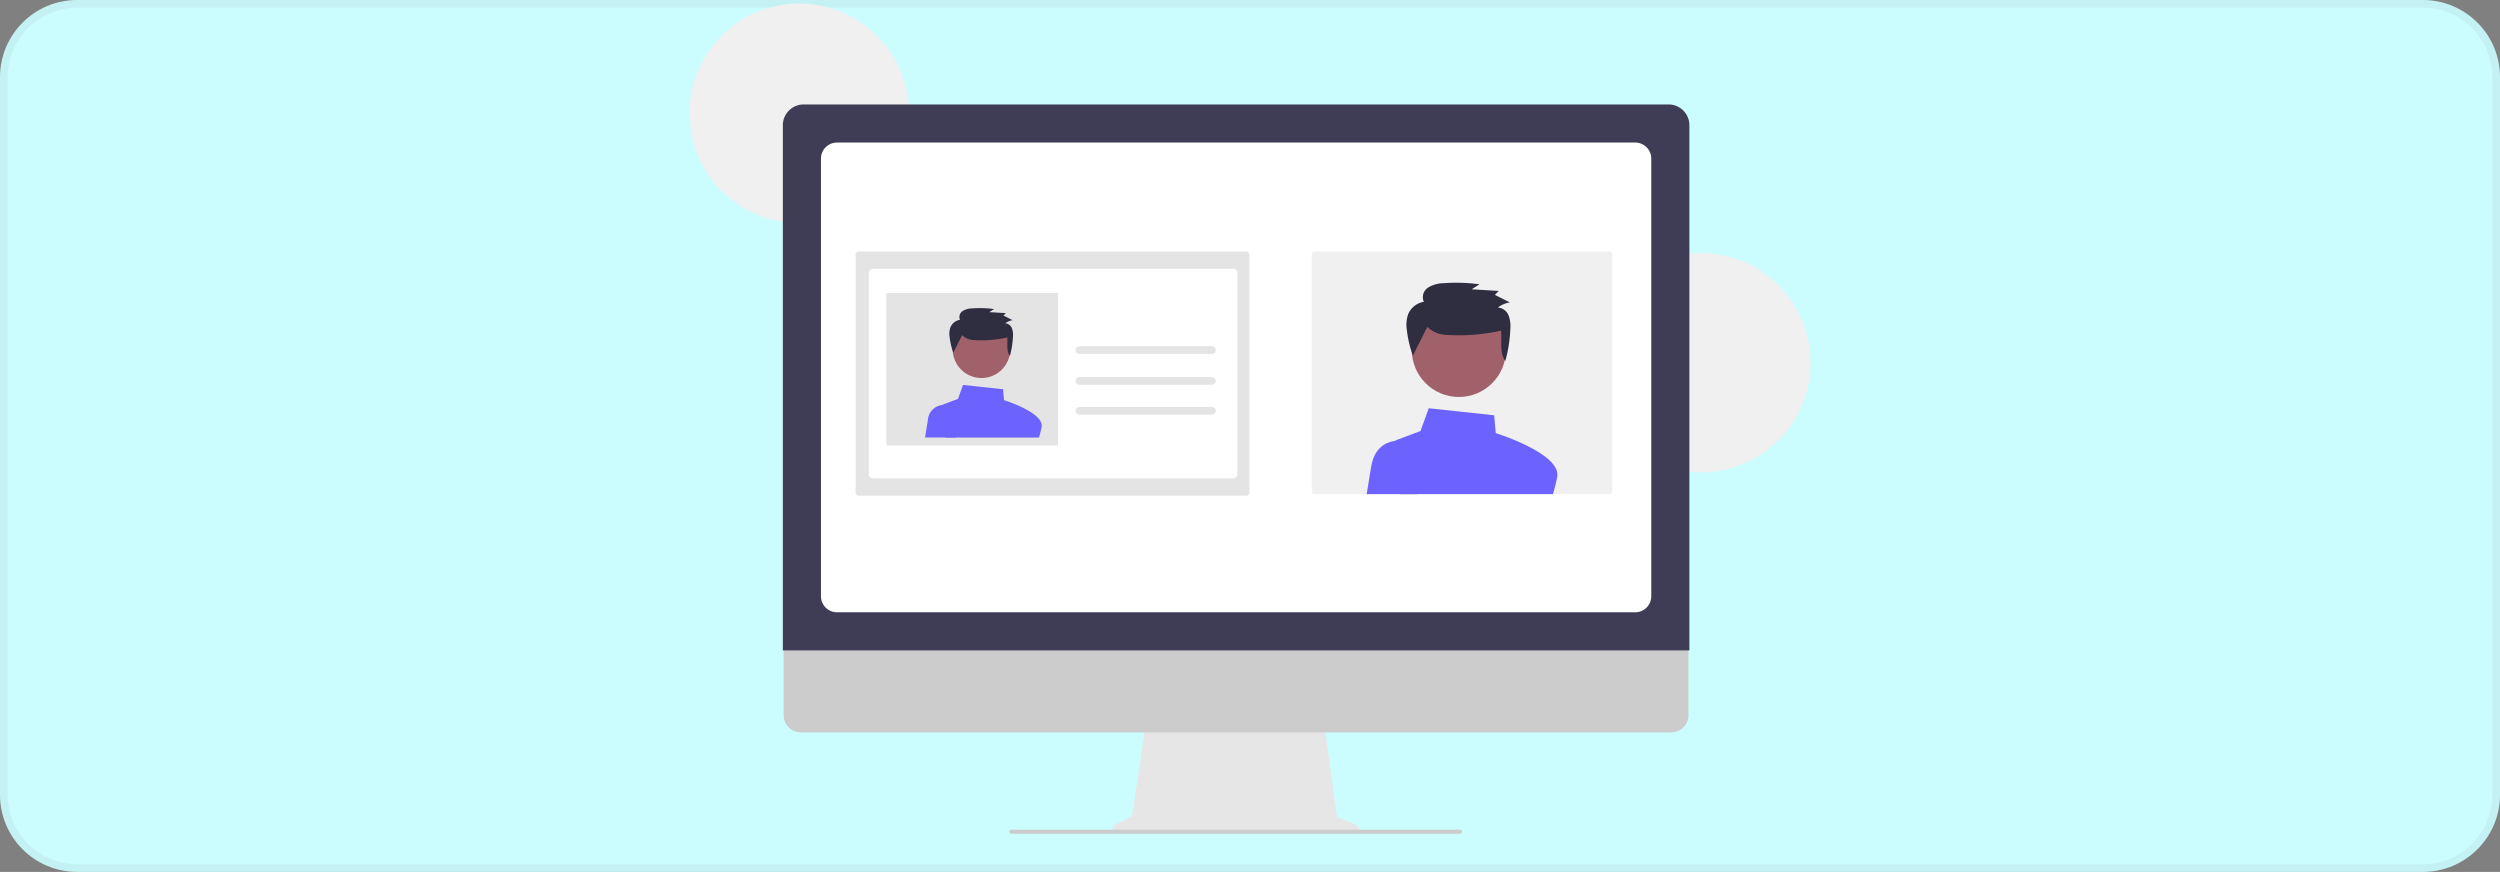 <svg xmlns="http://www.w3.org/2000/svg" width="324" height="113" viewBox="0 0 324 113"><rect x="0" y="0" width="324" height="113" fill="#808080" stroke="none"/><g id="Group_16733" data-name="Group 16733" transform="translate(-520 -284)"><g id="Path_1486" data-name="Path 1486" transform="translate(520 284)" fill="#ccfdfe"><path d="M 314 112.5 L 10 112.5 C 4.762 112.5 0.5 108.238 0.5 103 L 0.5 10 C 0.5 4.762 4.762 0.5 10 0.5 L 314 0.5 C 319.238 0.5 323.5 4.762 323.5 10 L 323.5 103 C 323.5 108.238 319.238 112.5 314 112.5 Z" stroke="none"></path><path d="M 10 1 C 5.037 1 1 5.037 1 10 L 1 103 C 1 107.963 5.037 112 10 112 L 314 112 C 318.963 112 323 107.963 323 103 L 323 10 C 323 5.037 318.963 1 314 1 L 10 1 M 10 0 L 314 0 C 319.523 0 324 4.477 324 10 L 324 103 C 324 108.523 319.523 113 314 113 L 10 113 C 4.477 113 0 108.523 0 103 L 0 10 C 0 4.477 4.477 0 10 0 Z" stroke="none" fill="#c4f2f4"></path></g><g id="Group_16732" data-name="Group 16732" transform="translate(609.358 284.46)"><g id="Group_16730" data-name="Group 16730"><circle id="Ellipse_158" data-name="Ellipse 158" cx="14.217" cy="14.217" r="14.217" fill="#f0f0f0"></circle><circle id="Ellipse_159" data-name="Ellipse 159" cx="14.217" cy="14.217" r="14.217" transform="translate(116.85 32.328)" fill="#f0f0f0"></circle><path id="Path_1512" data-name="Path 1512" d="M527.805,689.94l-2.514-1.058-1.724-12.6H500.6l-1.869,12.55-2.249,1.125a.534.534,0,0,0,.239,1.012H527.6a.534.534,0,0,0,.207-1.026Z" transform="translate(-441.375 -583.5)" fill="#e6e6e6"></path><path id="Path_1513" data-name="Path 1513" d="M363.871,598.841H251.064a2.235,2.235,0,0,1-2.23-2.235V580.7H366.1v15.907a2.235,2.235,0,0,1-2.23,2.235Z" transform="translate(-236.631 -504.385)" fill="#ccc"></path><path id="Path_1514" data-name="Path 1514" d="M365.724,284.359H248.236V216.295a2.7,2.7,0,0,1,2.694-2.694h112.1a2.7,2.7,0,0,1,2.694,2.694Z" transform="translate(-236.137 -200.526)" fill="#3f3d56"></path><path id="Path_1515" data-name="Path 1515" d="M382.443,303.154H278.989a2.079,2.079,0,0,1-2.077-2.077V244.354a2.079,2.079,0,0,1,2.077-2.077H382.443a2.079,2.079,0,0,1,2.077,2.077v56.724A2.079,2.079,0,0,1,382.443,303.154Z" transform="translate(-259.873 -224.262)" fill="#fff"></path><path id="Path_1516" data-name="Path 1516" d="M477.024,759.768H418.892a.27.27,0,0,1-.265-.2.263.263,0,0,1,.254-.331H477a.278.278,0,0,1,.278.206.263.263,0,0,1-.257.32Z" transform="translate(-377.167 -652.17)" fill="#ccc"></path><g id="Group_16728" data-name="Group 16728" transform="translate(80.649 32.136)"><path id="Path_1525" data-name="Path 1525" d="M731.742,334.014H693.585a.364.364,0,0,1-.393-.325V302.9a.364.364,0,0,1,.393-.325h38.157a.364.364,0,0,1,.393.325v30.789A.364.364,0,0,1,731.742,334.014Z" transform="translate(-693.192 -302.573)" fill="#f0f0f0"></path><g id="Group_16726" data-name="Group 16726" transform="translate(7.112 4.046)"><path id="Path_1527" data-name="Path 1527" d="M755.923,379.438c.25-.9.444-1.675.544-2.224a1.59,1.59,0,0,0,.009-.513c-.373-2.652-7.107-4.894-7.97-5.171l-.208-2.309-8.476-.913-1.073,2.954-3.042,1.14a1.448,1.448,0,0,0-.312.161,1.506,1.506,0,0,0-.62,1.606l1.3,5.269h19.854Z" transform="translate(-731.774 -352.041)" fill="#6c63ff"></path><path id="Path_1528" data-name="Path 1528" d="M734.7,384.7h-6.577c.236-1.468.447-2.766.584-3.592.5-3.006,2.693-3.262,3.036-3.283.027,0,.044,0,.045,0h1.384Z" transform="translate(-728.119 -357.3)" fill="#6c63ff"></path><circle id="Ellipse_109" data-name="Ellipse 109" cx="6.103" cy="6.103" r="6.103" transform="translate(5.85 2.599)" fill="#a0616a"></circle><path id="Path_696" data-name="Path 696" d="M742.346,337.653a3.855,3.855,0,0,0,2.687,1.044,25.31,25.31,0,0,0,6.873-.561c.141,1.354-.241,2.814.556,3.928a18.235,18.235,0,0,0,.648-4.134,3.962,3.962,0,0,0-.229-1.77,1.628,1.628,0,0,0-1.387-1.023,3.478,3.478,0,0,1,1.551-.663l-1.938-.974.5-.511-3.508-.215,1.016-.645a22.035,22.035,0,0,0-4.618-.145,3.961,3.961,0,0,0-2.042.568,1.474,1.474,0,0,0-.554,1.846,2.68,2.68,0,0,0-2.042,1.621,4.326,4.326,0,0,0-.155,2.08,14.732,14.732,0,0,0,.773,3.27" transform="translate(-734.489 -331.925)" fill="#2f2e41"></path></g></g><g id="Group_16729" data-name="Group 16729" transform="translate(21.528 32.136)"><path id="Path_1530" data-name="Path 1530" d="M355.736,332.205V301.211a.46.46,0,0,1,.515-.327h50.005a.46.46,0,0,1,.515.327v30.994a.46.46,0,0,1-.515.327H356.251A.46.46,0,0,1,355.736,332.205Z" transform="translate(-355.736 -300.882)" fill="#e4e4e4"></path><path id="Path_1531" data-name="Path 1531" d="M387.287,327.245v26.266c0,.246.274.446.612.446h46.547c.338,0,.612-.2.613-.446V327.245c0-.246-.274-.446-.613-.446H387.9C387.562,326.8,387.288,327,387.287,327.245Z" transform="translate(-385.579 -324.552)" fill="#fff"></path><path id="Path_1533" data-name="Path 1533" d="M265.321,162.316H282.49" transform="translate(-236.315 -141.675)" fill="none" stroke="#e4e4e4" stroke-linecap="round" stroke-width="1"></path><rect id="Rectangle_2049" data-name="Rectangle 2049" width="22.248" height="19.776" transform="translate(3.99 5.374)" fill="#e4e4e4"></rect><path id="Path_1539" data-name="Path 1539" d="M265.321,162.316H282.49" transform="translate(-236.315 -149.541)" fill="none" stroke="#e4e4e4" stroke-linecap="round" stroke-width="1"></path><path id="Path_1540" data-name="Path 1540" d="M265.321,162.316H282.49" transform="translate(-236.315 -145.541)" fill="none" stroke="#e4e4e4" stroke-linecap="round" stroke-width="1"></path></g><g id="Group_16727" data-name="Group 16727" transform="translate(30.531 39.478)"><path id="Path_1527-2" data-name="Path 1527" d="M747.693,375.116c.153-.55.272-1.025.333-1.36a.974.974,0,0,0,.005-.314c-.228-1.622-4.347-2.994-4.875-3.163l-.128-1.413-5.185-.558-.656,1.807-1.861.7a.887.887,0,0,0-.191.1.921.921,0,0,0-.379.983l.793,3.223h12.144Z" transform="translate(-732.922 -358.358)" fill="#6c63ff"></path><path id="Path_1528-2" data-name="Path 1528" d="M732.142,382.026h-4.023c.144-.9.273-1.692.357-2.2a2.1,2.1,0,0,1,1.857-2.008l.028,0h.846Z" transform="translate(-728.119 -365.268)" fill="#6c63ff"></path><circle id="Ellipse_109-2" data-name="Ellipse 109" cx="3.733" cy="3.733" r="3.733" transform="translate(3.579 1.589)" fill="#a0616a"></circle><path id="Path_696-2" data-name="Path 696" d="M741.295,335.429a2.358,2.358,0,0,0,1.644.639,15.482,15.482,0,0,0,4.2-.343c.086.828-.147,1.721.34,2.4a11.158,11.158,0,0,0,.4-2.529,2.421,2.421,0,0,0-.14-1.083,1,1,0,0,0-.849-.626,2.126,2.126,0,0,1,.949-.405l-1.185-.6.3-.313-2.146-.131.622-.395a13.476,13.476,0,0,0-2.825-.089,2.423,2.423,0,0,0-1.249.347.9.9,0,0,0-.339,1.129,1.639,1.639,0,0,0-1.249.991,2.645,2.645,0,0,0-.095,1.272,9.016,9.016,0,0,0,.473,2" transform="translate(-736.489 -331.925)" fill="#2f2e41"></path></g></g></g></g></svg>